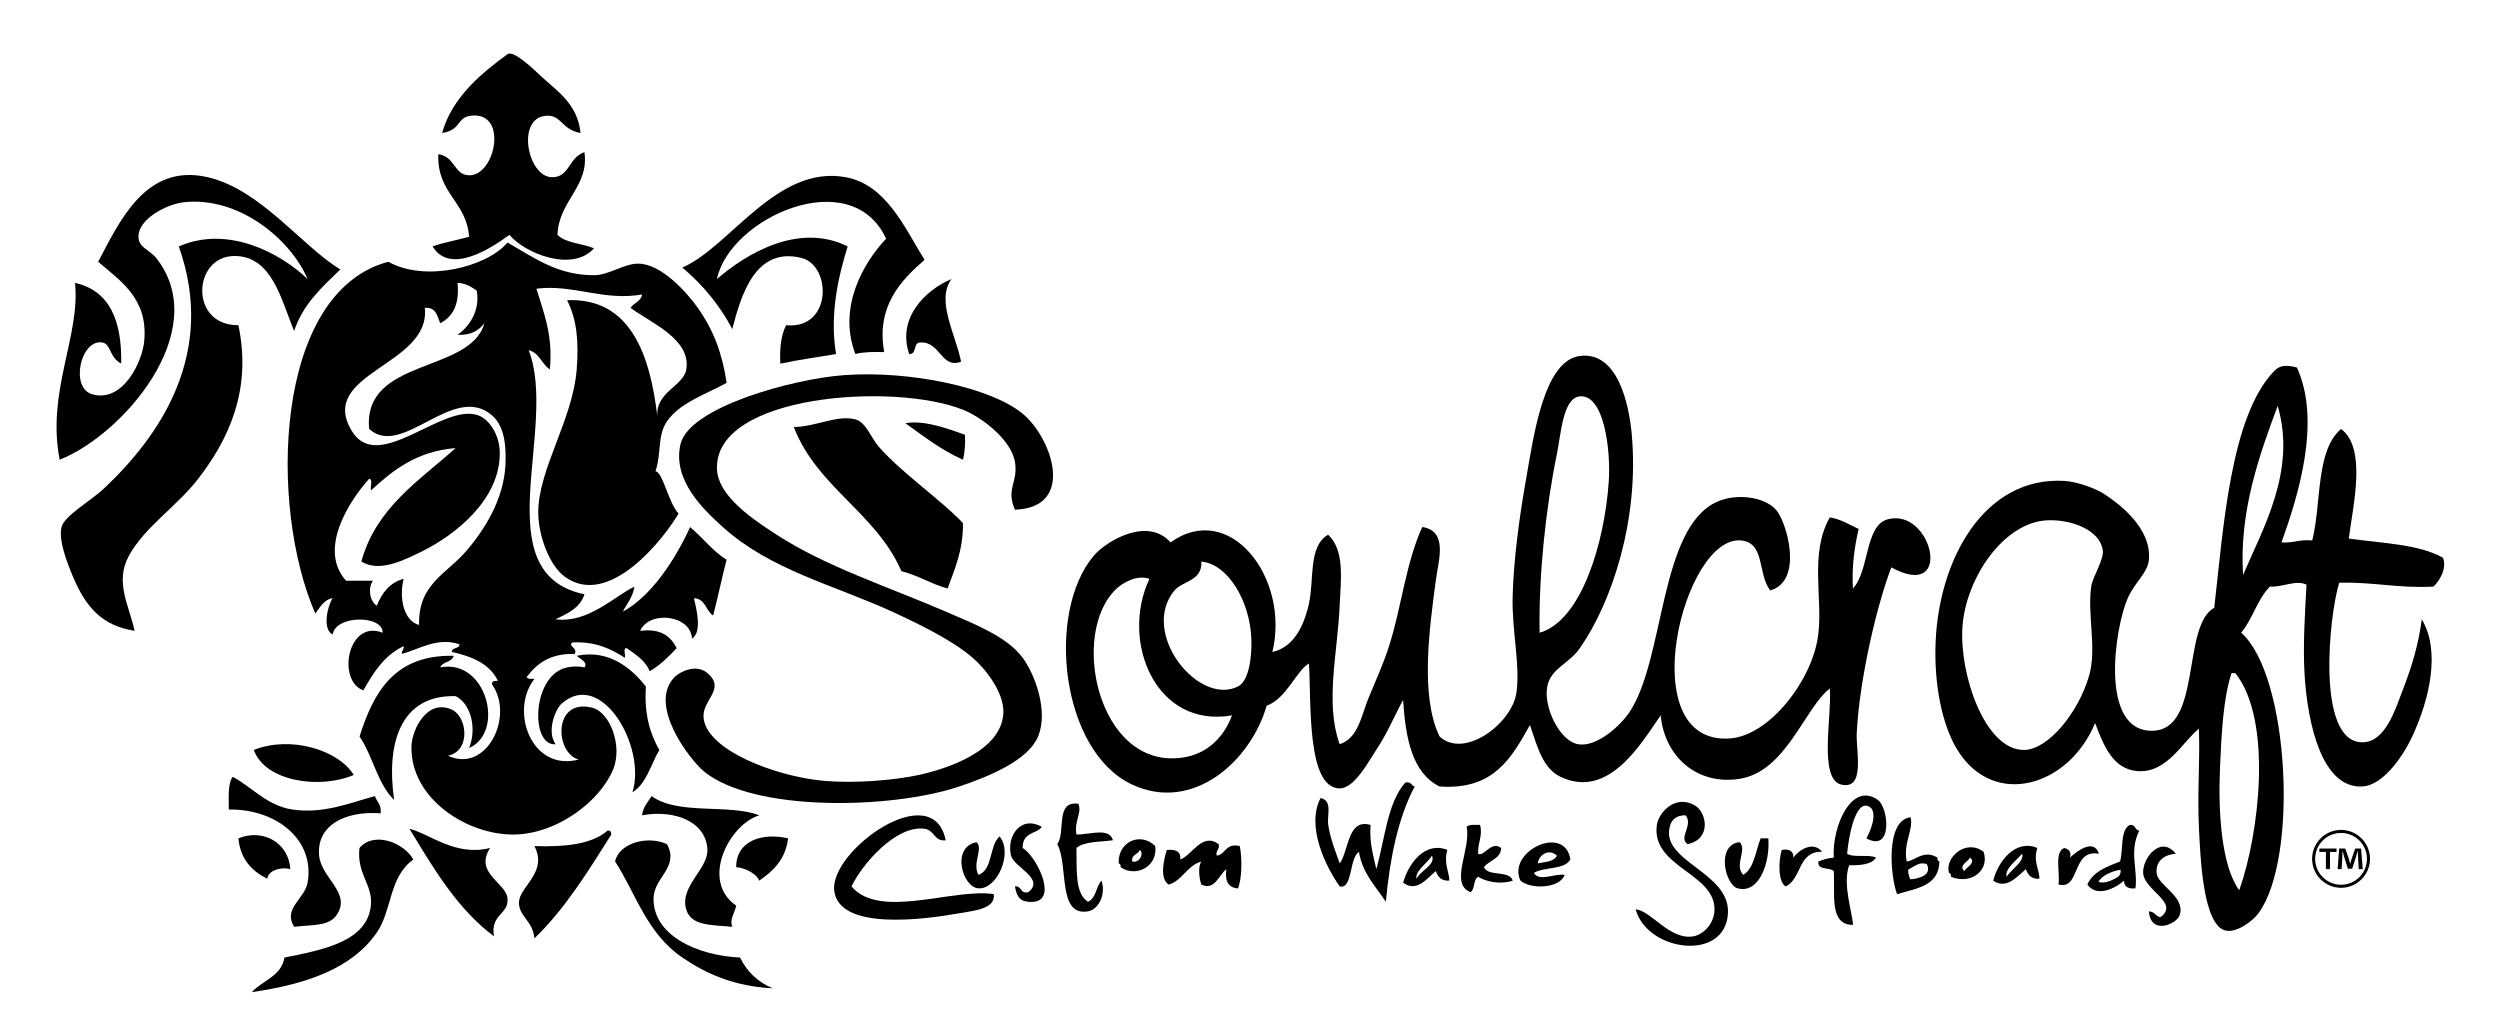 <svg version="1.1" id="Layer_1" xmlns="http://www.w3.org/2000/svg" xmlns:xlink="http://www.w3.org/1999/xlink" x="0px" y="0px" viewBox="0 0 500 207" style="enable-background:new 0 0 500 207;" xml:space="preserve">
  <title>Soulcraft Wakeboarding</title>  
<style type="text/css">
	.st0{fill-rule:evenodd;clip-rule:evenodd;fill:#000;}
	.st1{fill:#000;}
</style>
<g>
	<g>
		<path class="st0" d="M116.11,26.6c-3.64-0.61-3.81-3.45-6.53-3.46c-6.47-0.02-4.19,12.18,0.77,12.3c3.59,0.09,3.32-3.95,6.53-5
			c1.03,6.85-5.15,9.68-5.38,16.53c1.64,1.69,4.97,1.69,7.3,2.69c-4.4,4.93-14.01,0.88-16.91-2.69c-3.37,2.47-11.82,8.18-15.38,2.31
			c2.27-0.8,4.9-1.25,7.3-1.92c-0.48-7.08-6.46-8.66-6.15-16.53c3.4,0.5,3.09,4.14,6.15,4.23c5.27,0.15,7.91-12.81,0.38-11.92
			c-2.94,0.35-1.81,2.82-5.77,3.46c2.04-7.31,8.14-12.13,13.07-15.76c1.2-0.88,5.16,2.94,6.53,4.23
			C111.46,18.28,115.5,20.72,116.11,26.6z"></path>
	</g>
	<g>
		<path class="st0" d="M61.52,55.81c-3.36-7.88-13.59-16.49-24.6-15.38c-3.74,0.38-9.3,3.47-9.23,6.92
			c0.05,2.31,2.21,2.42,3.84,4.61c10.84,14.56-7.16,35.1-19.6,39.98c-2.65-13.69,4.14-24.55,3.08-35.36
			c6.91,1.54,9.39,7.52,9.23,16.14c-2.48-1.3-1.95-3.95-3.84-4.23c-4.29-0.64-6.45,9.12-1.92,10.38c6.13,1.7,10.02-6.53,10.38-10.76
			c0.74-8.56-4.96-12.04-9.23-15.76c4.23-7.93,9.45-19.8,21.91-16.91c10.62,2.46,18.83,13.79,26.52,18.45
			c-3.64,3.53-7.45,6.9-9.23,12.3c-2.57-6.05-4.32-14.98-11.92-14.99c-8.38-0.01-9.11,13.93,0.77,13.84
			c2.76,13.05-2.08,23.03-8.07,30.75c-4.31,5.56-10.7,9.62-13.84,15.38c-2.87,5.27,0.1,10.06,1.15,14.99
			c-6.56-1-9.78-4.81-12.3-10.76c-1.26-2.99-2.95-7.38-2.31-9.99c0.56-2.27,5.86-5.25,8.46-7.69c11.17-10.49,22.62-27,14.99-48.43
			C45.65,44.94,56.22,50.72,61.52,55.81z"></path>
	</g>
	<g>
		<path class="st0" d="M184.91,51.97c-4.68,4.06-9.73,9.27-8.07,18.45c-2.11-0.06-4.14-0.04-5.77,0.38
			c-3.55-9.32,1.58-18.21,6.15-23.06c-7.02-15.19-31.35-4.1-33.83,8.07c5.78-5.01,16.33-11.42,26.14-6.53
			c-1.83,5.92-3.66,13.69-2.31,21.53c-3.73,0.62-7.56,1.15-11.15,1.92c-0.18-3.12,0.16-5.73,1.15-7.69
			c9.24,0.89,9.12-11.94,3.08-13.45c-9.29-2.33-12.12,7.59-13.84,14.22c-2.57-4.86-5.96-8.91-9.99-12.3
			c9.49-4.09,18.86-20.62,32.67-18.07C177.24,36.94,180.88,45.46,184.91,51.97z"></path>
	</g>
	<g>
		<path class="st0" d="M131.1,94.25c1.46,0.16,2.62,6.37,4.61,8.46c-2.85,4.89-13.8,19.02-22.68,12.69
			c-3.13-2.23-5.31-8.15-5.38-12.69c-0.14-8.64,6.91-18.71,7.69-28.83c0.43-5.6,0.05-9.89-1.92-13.84
			c12.86-0.55,16.66,11.27,18.07,23.45c-0.58-5.09,5.21-6.19,5.77-9.61c0.98-6.04-7.01-9.26-11.15-12.3
			c0.64-1.02,2.08-1.25,2.31-2.69c-7.62,1.38-13.95-2.1-21.14-1.15c1.45,4.83,3.35,9.21,2.69,16.14c-1.65-1.04-2.06-3.32-4.23-3.84
			c6,15.64-8.99,44.6,11.15,48.82c-0.87,2.72-3.35,3.83-5.77,5c6.49,0.85,11.92-4.73,15.76-6.53c-0.32,2.12-1.49,3.38-2.31,5
			c5.57-3.02,10.36-10.14,13.45-16.91c2.53,2.08,4.46,4.77,7.3,6.53c-0.96,3.66-1.73,7.49-2.69,11.15c-1.5-0.93-1.5-3.36-3.84-3.46
			c0.18,1.09,1.9,6.61-0.38,8.07c-0.29-4.77-8.56-5.67-10.38-1.54c4.12-0.53,6.1,1.07,7.3,3.46c-1.63,1.71-3.27,3.39-5.38,4.61
			c-0.92-2.16-2.81-3.34-4.61-4.61c-0.83-0.06-0.17,1.36-0.38,1.92c-2.74-1.75-5.72-3.25-10.38-3.08c-1.25,0.67,1,1.01,0.38,2.31
			c-4.87-0.13-7.59,1.89-9.61,4.61c0.12,0.52,0.96,0.32,1.54,0.38c-5.02,6.38-0.62,18.61,8.84,16.14
			c-4.8-1.34-5.16-12.33,2.69-10.38c3.6,0.9,6.12,7.65,4.23,12.3c-2.59,6.37-11.1,12.85-19.6,13.07
			c-9.46,0.24-21.04-7.12-20.76-17.68c0.09-3.2,3.06-9.54,8.07-7.3c3.03,1.35,3.93,8.2-0.77,9.23c7.78,3.58,13.29-7.93,8.84-14.22
			c-0.18-0.82,0.55-0.73,1.15-0.77c-1.63-3.37-5.11-4.88-9.23-5.77c0.04-0.99,1.5-0.55,1.54-1.54c-4.5-1.5-8.13,1.07-11.53,1.92
			c-0.05-0.69,0.47-0.81,0.38-1.54c-3.86,1.78-6.03,5.25-8.07,8.84c-5.37-1.93-3.1-14.29,3.84-11.53c0.21-3.49-9.34-3.66-9.99,0.38
			c-2.13-1.16-0.98-5.8,0-7.3c-1.84,0.34-2.48,1.87-3.46,3.08c-9.29-21.19-8.42-64.26,14.61-70.35c7.34,4.15,19.67,1.08,23.83-3.84
			c5.7,3.28,10.14,6.53,17.3,6.53c3.01,0,5.89-2.31,8.84-2.31c4.61,0,9.75,5.77,11.92,8.84c3.2,4.54,4.88,9.14,5.77,14.99
			c-4,2.25-9.31,3.91-11.92,7.69C131.41,87.15,132.33,90.65,131.1,94.25z M91.5,66.96c2.52-1.73,4.56-5.04,3.84-8.84
			c-1.06-0.74-2.12-1.47-3.84-1.54c0.45,4.3-0.94,6.75-3.46,8.07c-0.6-1.45-0.83-3.27-3.08-3.08c1.27,11.55-21.59,13-14.61,24.6
			c5.31,8.83,18.25-5.8,25.37-3.08c2.08,0.8,4.15,3.76,4.23,7.3c0.2,9.5-8.99,16.7-15.76,19.99c-3.49,1.7-8.33,4.15-11.92,1.92
			c3-10.84,11.56-16.12,18.84-22.68c-7.82,0.64-12.5,4.41-16.91,8.46c-0.22-0.68,0.46-2.26-0.38-2.31
			c-3.74,4.15-10.35,13.97-4.61,20.37c1.79,0,3.59,0,5.38,0c-1.03,1.44-0.7,4.06,0.77,5c1.04-2.55,2.54-4.63,5.38-5.38
			c-0.96,3.67-0.06,8.41,3.08,9.23c-0.21-8.26,5.47-10.1,9.61-14.99c4.58-5.41,7.69-11.59,7.69-18.07c0-1.78,0.12-6.38-2.69-8.84
			c-7.71-6.74-17.99,8.75-24.6,2.69c-1.31-14.26,20.23-11.03,23.06-21.14C95.76,66.1,94.19,67.09,91.5,66.96z"></path>
	</g>
	<g>
		<path class="st0" d="M190.3,55.81c-3.15,4.25,0.8,10.97,1.92,16.53c-3.94,1.5-4.16-4.03-8.07-3.84c-1.63-0.09-0.68,2.4-2.31,2.31
			C179.36,63.57,185.13,57.96,190.3,55.81z"></path>
	</g>
	<g>
		<path class="st0" d="M354.05,118.09c-2.59-3.37-0.97-9.46-5.77-9.99c-11.66-1.29-22.01,40.95-2.31,39.59
			c7.97-0.55,16.57-11.74,17.68-20.76c0.93-7.49-1.78-16.19,2.31-23.45c2.31,0.38,3.92,1.47,5.77,2.31
			c-0.81,3.55-1.39,7.32-1.15,11.92c3.29-3.49,2.37-12.57,6.92-13.84c8.89-2.48,13.42,16.51,0.77,9.61
			c-2.77,7.11-6.35,22.01-6.92,33.06c-0.19,3.61,1.79,11.49-3.08,10.38c-4.62-1.06-1.84-13.9-2.31-19.22
			c-5.11,3.99-8.74,16.62-18.07,18.07c-8.39,1.3-14.93-4.31-15.76-12.69c-3.78,5.38-10.28,16.87-19.99,12.3
			c-3.56-1.68-4.64-5.92-6.15-10.38c-3.64,6.48-7.18,13.06-18.07,12.3c-5.49-2.71-6.8-9.6-7.3-17.3c-1.76,3.18-2.99,6.37-5.38,9.99
			c-1.49,2.25-4.36,7.71-7.3,7.69c-6.64-0.05-5.67-17.2-6.15-24.99c-2.58,1.53-4.5,7.03-8.46,8.46
			c-3.17,11.03-14.71,21.46-26.91,15.76c-14.25-6.66-17.27-34.34-7.69-45.74c2.46-2.93,10.78-7.92,15.38-2.69
			c11.85-8.51,23.92,7.12,20.37,21.91c3.91-0.86,6.15-4.53,7.3-9.61c1.09-4.83-0.17-11.53,3.84-13.84c3.4,3.14,2.53,9.12,2.31,14.22
			c-0.42,9.55-2.96,19.45,0,27.68c3.79-1.21,4.39-5.93,5.77-9.23c1.44-3.47,3.07-7.04,4.23-10.76c2.41-7.77,3.31-16.46,6.53-23.45
			c5.22,0.82,3.23,6.65,2.69,10.76c-1.22,9.27-3.19,23.06,0.77,31.14c4.97,4.58,14.55-2.64,15.38-8.84
			c0.76-5.73-0.96-12.27-0.77-19.22c0.19-7.2,1.3-15.62,2.69-23.45c1.5-8.47,3.49-23.67,10.76-24.6c7.53-0.96,9.82,9.51,10.38,15.76
			c1.52,17.04-4.03,33.57-10.38,42.67c-2.26,3.24-5.83,4.03-6.53,7.69c-0.78,4.02,2.4,10.84,6.15,11.53
			c3.67,0.68,8.52-3.68,10.38-6.53c7-10.75,5.89-36.55,17.3-41.9c3.72-1.75,9.41-1.22,11.92,1.54
			C357.27,104.21,360.85,116.14,354.05,118.09z M321.76,96.18c0.4-6.04-0.9-17.31-5.77-16.91c-3.42,0.28-3.79,7.54-4.61,11.53
			c-2.22,10.78-3.66,24.2-3.46,35.75C316.24,124.19,320.93,108.62,321.76,96.18z M234.89,118.09c-6.98,8.45,4.73,23.15,12.69,19.22
			c2.38-1.18,2.82-6.53,2.69-9.61c-0.3-7.53-4.71-14.91-9.99-15.38C240.45,116.22,236.63,116.12,234.89,118.09z M223.35,117.7
			c-9.57,8.8-3.78,36.19,13.07,33.83c4.61-0.65,8.13-3.56,9.99-8.46c-15.28,2.68-22.41-14.8-16.53-27.29
			C227.48,114.9,224.72,116.45,223.35,117.7z"></path>
	</g>
	<g>
		<path class="st0" d="M459.38,73.5c4.91,10.74,0.29,25.58-3.08,34.98c2.36,0.19,3.67-0.68,6.15-0.38
			c1.86-7.49,0.67-18.04,5.77-22.3c5.19,3.85,2.36,15.36,1.54,21.91c6.62,0.94,14.01,1.11,18.84,3.84c0.8,2.14-0.61,4.55-1.92,5.77
			c-6.91,0.38-12.1-0.97-18.84-0.77c-1.99,6.33-4.72,31.86,4.61,31.91c4.6,0.02,6.58-6.51,8.07-10.38
			c1.91-4.95,3.16-9.11,3.84-14.22c3.79,6.31,1.55,16.03-1.92,23.45c-2.09,4.47-6.05,9.8-9.99,9.99
			c-8.09,0.4-10.93-12.62-11.53-22.3c-0.37-6.03,0.09-12.49,0.38-18.07c-2.17-1.03-4.73,0.56-7.3,0.38
			c-2.52,2.47-3.47,6.52-5.77,9.23c9.58,8.39,11.56,45.1,3.46,56.12c-1.13,1.54-4.32,3.93-6.53,3.46
			c-4.5-0.95-5.08-14.16-5.38-20.76c-0.33-7.16,0.24-13.01,0-19.6c-3.17,2.43-6.32,8.93-12.3,8.46c-4.86-0.38-6.73-5.02-8.46-9.61
			c-5.22,12.62-19.96,17.03-27.29,5.77c-3.34-5.13-4.95-13.54-4.61-21.91c0.67-16.74,9.8-33.21,25.75-32.29
			c2.32,0.13,6.02,1.35,8.07,2.69c2.73,1.78,9.42,6.71,8.84,13.07c-0.25,2.7-2.78,4.43-4.23,7.69c-2.61,5.88-5.77,26.79,5,26.52
			c9.9-0.24,5.73-20.98,12.3-24.6c1.81-15.73,3.22-38.19,11.92-47.28C455.85,73.13,457.01,72.88,459.38,73.5z M448.61,115.01
			c3.84-9.08,10.78-20.85,6.92-33.83C451.93,90.9,447.81,102.16,448.61,115.01z M392.49,125.39c-0.64,9.42,4.46,24.63,12.3,24.6
			c4.87-0.02,10.99-7.58,13.07-14.99c1.51-5.39-0.42-12.07,0.38-17.68c0.3-2.09,2.6-5.36,2.31-7.3c-0.72-4.72-8.18-6.65-12.69-5.77
			C399.85,105.82,393.12,116.17,392.49,125.39z M446.31,134.62c-1.66,5-2,11.95-2.31,18.84c-0.4,9.17,0.31,19.69,3.84,24.6
			c4.01-11.2,6.74-33.95-0.77-43.44C446.82,134.62,446.56,134.62,446.31,134.62z"></path>
	</g>
	<g>
		<path class="st0" d="M202.98,101.94c-1.85-4.29,0.72-5.45,0-9.61c-0.74-4.26-6.35-8.76-10.38-10.38
			c-13.75-5.52-49.86-3.08-49.2,11.92c0.24,5.45,7.35,10.1,11.92,13.07c9.74,6.33,22.02,10.3,33.83,15.38
			c6.39,2.75,12.27,5.09,15.38,9.23c2.29,3.05,5.26,10.5,3.08,15.76c-1.96,4.73-9.68,7.95-15.76,9.99
			c-13.61,4.57-41.27,5.14-51.13-3.08c-2.7-2.25-11.29-13.25-5.77-18.84c0.87-0.88,4.19-2.77,6.53-0.77
			c3.77,3.22-1.02,5.29-0.77,8.84c0.45,6.52,14.28,11.79,23.83,12.69c6.51,0.61,14.44-0.11,19.22-1.15
			c5.42-1.18,16.47-4.68,16.91-12.3c0.23-4.03-3.36-8.73-6.15-11.15c-3.97-3.43-10.54-6.66-16.14-9.23
			c-11.66-5.34-24.31-8.31-33.83-16.91c-4.01-3.62-10.07-9.44-8.46-16.53c1.71-7.49,22.62-13.1,32.67-13.84
			c13.17-0.97,29.34,2.43,35.75,7.69C210.36,87.51,215.28,101.52,202.98,101.94z"></path>
	</g>
	<g>
		<path class="st0" d="M192.6,104.63c0.03,5.41-1.63,9.14-3.08,13.07c-3.32-0.91-5.85-2.61-9.23-3.46
			c-5.1-11.69-16.84-16.73-21.53-28.83c4.42-0.07,8.67-2.48,12.3-1.54c2.14,0.56,3.17,3.7,4.61,5.38
			C180.18,94.47,188.41,100.14,192.6,104.63z"></path>
	</g>
	<g>
		<path class="st0" d="M181.07,84.64c3.89-0.68,8.59,1.15,11.92,2.31c0.12,1.91-0.06,3.53-0.38,5
			C188.25,90.02,184.73,87.26,181.07,84.64z"></path>
	</g>
	<g>
		<path class="st0" d="M115.34,131.16c6.49-1.36,11.02,2.56,13.84,6.15c-0.37,5.5,0.82,9.43,2.69,12.69
			c-1.72,2.89-2.54,6.69-5.38,8.46c2.86-9.13-6.29-24.85-14.22-17.68c-1.14,1.03-3.01,5.43-1.15,8.07
			c-4.84,0.41-4.79-12.33,1.15-14.99c1.14-0.51,3-0.75,4.61-0.38C117.69,132.53,116.02,131.76,115.34,131.16z"></path>
	</g>
	<g>
		<path class="st0" d="M90.74,131.16c-0.31,1.36-2.24,1.09-2.69,2.31c9.25-1.78,13.05,12.9,5.77,16.14
			c1.59-3.96,0.36-8.86-2.69-10.38c-11.13-0.31-13.93,9.57-12.3,20.76c-3.33-3.2-4.26-8.81-6.92-12.69
			C74.72,138.46,78.84,130.92,90.74,131.16z"></path>
	</g>
	<g>
		<path class="st0" d="M70.75,154.99c-6.91,2.94-17.75,1.28-19.99-5C58.11,147.06,67.69,149.99,70.75,154.99z"></path>
	</g>
	<g>
		<path class="st0" d="M46.53,155.37c3.5,1.74,6.82,5.77,11.92,6.53c6.1,0.92,11.41-1.26,16.53-2.69c0.38,1.16,1.36,1.72,1.15,3.46
			c-6.85-0.54-12.88,2.23-12.3,8.46c0.43,4.57,6.57,7.46,3.46,11.92c-1.54,2.21-4.7,1.87-8.46,2.31c-2.3-3.66,2.12-5.57,2.69-8.84
			c1.52-8.71-6.51-14.81-15.76-14.61C45.77,159.49,45.52,156.79,46.53,155.37z"></path>
	</g>
	<g>
		<path class="st0" d="M282.94,157.3c-3.33,6.28-4.95,14.27-5.77,23.06c-2.03-3.1-4.65-5.6-5.38-9.99c-2,1.33-1.22,7.49-3.84,6.92
			c-2.73-3.83-6.8-11.96-3.84-17.68c2.49,0.51,1.24,3.45,1.54,5.38c0.44,2.89,1.58,5.69,2.31,7.69c1.83-2.61,1.57-9.07,6.15-7.69
			c-0.26,3.6,0.57,6.1,1.15,8.84c1.72-5.97,2.19-13.19,5.77-17.3C282.24,156.2,282.2,157.13,282.94,157.3z"></path>
	</g>
	<g>
		<path class="st0" d="M151.86,163.06c-6.08,1.85-11.84,13.15-4.61,18.07c-0.32,1.51-1.43,2.83-0.77,4.23
			c-4.8-0.39-8.28-0.32-9.23-3.46c-1.39-4.59,4.35-8.06,4.23-11.92c-0.17-5.48-6.28-8.14-13.07-6.92c0.2-1.72,1.2-2.64,1.92-3.84
			C135.58,163.09,145.82,160.71,151.86,163.06z"></path>
	</g>
	<g>
		<path class="st0" d="M373.27,167.67c1.13-1.93,2.55-6.14,0-6.53c-2.29-0.36-3.57,6.25-3.84,9.61c1.32,0.85,4.3,0.05,5.77,0.77
			c-0.9,1.41-3.08,1.54-5.38,1.54c-1.36,3.87,0.69,9.48,0.77,11.92c-4.85-0.02-3.53-6.21-3.84-10.76c-0.82-0.85-3.27-0.06-3.08-1.92
			c0.9-0.38,1.89-0.67,3.08-0.77c-0.37-6.42,3.66-15.29,8.84-11.53C377.71,161.53,378.63,170.58,373.27,167.67z"></path>
	</g>
	<g>
		<path class="st0" d="M215.67,160.75c0.79,1.84-0.88,3.45-0.38,6.15c2.48,0.08,6.59-1.52,7.3,1.15c-2.58,0.37-5.7,0.19-7.3,1.54
			c0.11,4.25-0.38,9.09,2.31,10.76c1.63-0.68,1.59-3.03,2.69-4.23c0.97,2.83-0.64,5.81-2.69,6.15c-6.19,1.03-3.84-9.22-6.15-13.45
			C213.21,166.5,210.93,160.12,215.67,160.75z"></path>
	</g>
	<g>
		<path class="st0" d="M337.52,168.83c-1.92-1.3,1.19-3.74-0.38-5.77c-2.01-0.02-2.78,1.01-3.08,1.92
			c-2.39,7.31,11.99,9.29,11.53,17.68c-0.54,9.81-16.19,7.65-18.45-0.77c3.03,0.17,6.79,6.19,11.53,5.38
			c1.92-0.33,4.2-2.44,4.23-5.38c0.06-7.3-12.71-8.48-11.53-16.91c0.34-2.41,3.68-6.26,7.69-3.84
			C341.31,162.49,342.37,167.81,337.52,168.83z"></path>
	</g>
	<g>
		<path class="st0" d="M189.14,168.06c-2.32,0.28-2.2-2.04-4.23-2.31c-5.83-0.75-12.56,7.24-14.61,11.53
			c5.59,6.68,20.16,0.33,28.45,1.54c0.41,2.96-3.81,3.29-6.92,3.84c-6.96,1.23-24.15,3.58-24.99-4.61
			C166.03,170.08,186.58,155.32,189.14,168.06z"></path>
	</g>
	<g>
		<path class="st0" d="M208.36,165.37c-1.03,1.48-3.85,0.93-3.84,4.23c2.8,1.58,7.71,11.42,1.15,10.76
			c-1.7-0.17-2.28-0.95-2.69-3.08c1.43-0.15,1,1.56,2.69,1.15c3.42-2.71-2.87-4.95-3.46-7.3
			C201.25,167.27,204.13,162.98,208.36,165.37z"></path>
	</g>
	<g>
		<path class="st0" d="M296.01,164.98c0.6,2.21-0.51,3.5-0.38,5.77c1.16,0.72,2.53-2.69,4.61-1.15c-0.16,2.27-2.43,2.44-3.46,3.84
			c0.86,1.96,5.11,0.53,5.77,2.69c-2.4,0.81-5.25,0.26-6.92-0.77c-1.01,0.53-0.58,2.49-1.54,3.08c-4.3-1.76,0.18-8.56-0.77-13.07
			C293.81,164.84,294.98,164.99,296.01,164.98z"></path>
	</g>
	<g>
		<path class="st0" d="M81.89,165.75c4.03,1.01,9.26,5.62,16.14,3.84c-3.26,4.96,3.12,6.97,3.46,9.99c0.38,3.37-3.49,3.17-2.69,7.69
			C91.48,181.8,86.73,173.73,81.89,165.75z"></path>
	</g>
	<g>
		<path class="st0" d="M121.49,166.14c0.65-0.14,0.73,0.3,0.77,0.77c-4.66,7.38-9.24,14.85-15.38,20.76
			c-0.28-3.53-3.23-4.43-3.08-7.3c0.17-3.11,5.81-5.92,3.08-11.15C112.97,169.41,118.33,168.88,121.49,166.14z"></path>
	</g>
	<g>
		<path class="st0" d="M58.06,173.82c-1.48-0.43-4.32,0.01-4.61,1.92c-3.08-1.53-5.36-3.87-5.77-8.07
			C52.73,165.59,57.79,168.73,58.06,173.82z"></path>
	</g>
	<g>
		<path class="st0" d="M157.62,167.67c-0.52,4.23-2.97,6.51-5.77,8.46c-0.72-1.7-3.4-2.66-4.61-2.69
			C147.21,168.16,152.41,166.47,157.62,167.67z"></path>
	</g>
	<g>
		<path class="st0" d="M199.91,167.29c2.75,3.32-0.5,10.63-4.23,10.38c-3.22-0.22-5.5-8.25-0.38-9.23c1.42,1.23-0.9,4.2,0.38,6.53
			C198.62,173.95,197.8,169.15,199.91,167.29z"></path>
	</g>
	<g>
		<path class="st0" d="M82.66,171.9c-4.91,3.54-4.21,10.14-7.3,14.61c-5.04,7.28-14.17,10.33-24.99,11.92
			c2.11-2.37,5.86-3.1,6.53-6.92c7.65-1.54,16.84-3.2,17.3-10.76c0.24-3.89-2.88-6.09-2.31-11.15
			C74.93,166.09,80.93,168.69,82.66,171.9z"></path>
	</g>
	<g>
		<path class="st0" d="M231.04,169.21c0.59,4.04-3.8,6.37-6.92,4.23c0.06-0.45-0.08-0.68-0.38-0.77
			C223.54,168.3,228.15,166.32,231.04,169.21z M226.43,172.29c1.48,0.43,2.42-1.65,1.54-2.31
			C227.63,170.93,226.26,170.84,226.43,172.29z"></path>
	</g>
	<g>
		<path class="st0" d="M352.13,167.67c0.51,0,1.03,0,1.54,0c0.37,4.94-1.88,11.16-6.15,9.99c-2.49-0.68-4.37-8.66,0.38-9.23
			c1.64,1.4-1.16,4.64,0.77,6.53C350.87,173.59,351.1,170.24,352.13,167.67z"></path>
	</g>
	<g>
		<path class="st0" d="M133.4,168.83c2.5,4.61-2.6,6.66-2.69,10.76c-0.17,7.41,8.56,11.5,17.3,11.92c1.39,2.83,3.55,4.91,6.53,6.15
			c-7.66-0.38-13.29-2.89-18.07-6.15c-7.17-4.89-9.32-12.86-13.45-19.22C123.81,168.59,129.54,167.05,133.4,168.83z"></path>
	</g>
	<g>
		<path class="st0" d="M243.73,168.83c0.28,1.18-0.66,1.13-0.38,2.31c1.87-0.31,1.76-2.6,4.61-1.92c0.51,2.59,0.41,6.71-0.38,8.46
			c-1.91-0.14-2.64-1.46-2.31-3.84c-1.51,1.14-2.29,4.33-5,3.08c-0.4-1.08-0.74-3.6,0-4.61c-2.91,0.81-3.69,3.75-6.53,4.61
			c-1.87-1.2-1-4.98-0.38-6.92c1.71-0.17,2.86,0.21,2.69,1.92C238.46,170.99,240.44,166.41,243.73,168.83z"></path>
	</g>
	<g>
		<path class="st0" d="M314.07,171.9c-1.19,2.14-5.27,1.4-7.3,2.69c1.11,1.83,4.12,0.06,6.15,0.38c-0.9,2.72-6.73,2.98-8.84,1.15
			C301.35,170.27,313,164.7,314.07,171.9z M307.54,172.67c1.5-0.3,3.28-0.31,3.84-1.54C309.9,169.69,307.85,170.82,307.54,172.67z"></path>
	</g>
	<g>
		<path class="st0" d="M407.48,169.6c-0.96,2.66,0.55,4.67,0.38,6.15c-1.63,0.09-2.28-0.8-2.69-1.92c-1.66,1.41-3.89,4.15-6.53,2.31
			C399.64,172.19,403.13,167.76,407.48,169.6z M401.33,175.36c0.85-1.46,3.62-3.04,3.08-4.61
			C403.37,172.02,400.84,173.83,401.33,175.36z"></path>
	</g>
	<g>
		<path class="st0" d="M289.47,169.98c-0.81,2.81,0.48,4.6,0.38,6.15c-1.63,0.09-2.28-0.8-2.69-1.92c-1.6,1.32-3.86,4.42-6.53,2.31
			C281.72,172.58,285.07,168.22,289.47,169.98z M283.32,175.75c0.69-1.62,3.89-2.77,3.08-4.61
			C285.51,172.56,282.9,174.29,283.32,175.75z"></path>
	</g>
	<g>
		<path class="st0" d="M364.43,170.36c-4.91-0.16-4.04,5.44-7.3,6.92c-1.6-0.92-1.42-5.39-0.77-7.3c1.53-0.25,2.35,0.21,2.31,1.54
			C359.82,169.9,362.66,168.17,364.43,170.36z"></path>
	</g>
	<g>
		<path class="st0" d="M419.78,170.75c-5.55-0.99-3.61,7.3-8.07,6.15c0.32-2.49-0.89-6.53,1.15-7.3c0.79,0.23,1.46,0.59,1.15,1.92
			C415.2,170.37,418.77,167.53,419.78,170.75z"></path>
	</g>
	<g>
		<path class="st0" d="M435.16,170.75c-1.94,0.12-4.06,1.2-3.84,3.84c0.2,2.54,5.86,4.68,4.61,8.46c-0.58,1.75-5.77,4.08-6.15-0.77
			c1.15,0.01,1.31,1,2.31,1.15c3.93-2.86-3.28-5.34-3.46-8.84C428.47,171.71,432.09,166.91,435.16,170.75z"></path>
	</g>
	<g>
		<path class="st0" d="M396.72,170.36c1.24,3.74-2.5,6.64-6.53,5c0.06-0.45-0.08-0.68-0.38-0.77
			C388.86,171.62,393.13,167.64,396.72,170.36z M392.87,174.21c0.33-0.72,2.43-1.64,1.15-2.69
			C393.7,172.24,391.6,173.16,392.87,174.21z"></path>
	</g>
	<g>
		<g>
			<g>
				<path class="st1" d="M467.31,169.71v0.68h-1.31v3.43h-0.82v-3.43h-1.31v-0.68H467.31z M471.75,173.82l-0.15-2.42
					c-0.01-0.32-0.01-0.71-0.03-1.15h-0.05c-0.11,0.36-0.23,0.85-0.35,1.22l-0.74,2.28h-0.85l-0.74-2.34
					c-0.08-0.32-0.2-0.8-0.29-1.16h-0.05c0,0.38-0.02,0.77-0.03,1.15l-0.15,2.42h-0.79l0.3-4.11h1.22l0.71,2.01
					c0.09,0.32,0.17,0.62,0.27,1.04h0.01c0.11-0.38,0.2-0.73,0.29-1.03l0.71-2.02h1.18l0.32,4.11H471.75z"></path>
			</g>
		</g>
		<g>
			<path class="st1" d="M468.21,177.56c-3.19,0-5.79-2.6-5.79-5.79s2.6-5.79,5.79-5.79s5.79,2.6,5.79,5.79
				S471.4,177.56,468.21,177.56z M468.21,166.59c-2.86,0-5.18,2.32-5.18,5.18s2.32,5.18,5.18,5.18s5.18-2.32,5.18-5.18
				S471.07,166.59,468.21,166.59z"></path>
		</g>
	</g>
	<path class="st0" d="M427.85,166.14c-0.91-0.12-0.72-1.33-1.92-1.15c-1.95,1.12-1.23,4.92-1.92,7.3c-2.67,1.05-5.4,2.03-6.53,4.61
		c1.81,2.62,5.55,0.83,7.3-0.77c0.05,1.23,0.87,1.69,2.31,1.54C427.61,173.96,425.77,170.33,427.85,166.14z M423.69,175.3
		c-2.63,1.76-3.99,1.06-3.99,1.06c1.07-1.92,4.41-2.42,4.41-2.42C424.25,174.84,423.69,175.3,423.69,175.3z"></path>
	<path class="st0" d="M387.49,171.52c-2.73-1.7-4.68,0.74-6.15,0.77c-0.74-3.74,1.43-6.43,0.77-8.84
		c-5.1,0.58-4.02,12.03-2.69,15.38c3.83-1.16,8.38-1.61,8.46-6.53C387.58,172.2,387.43,171.96,387.49,171.52z M384.27,175.37
		c-1.42,0.56-2.22,0.47-2.22,0.47s-0.46-0.92-0.41-1.89c0,0,0.84-0.57,1.93-1.08c0.88-0.41,1.78-0.05,1.78-0.05
		S386.43,174.52,384.27,175.37z"></path>
</g>
</svg>